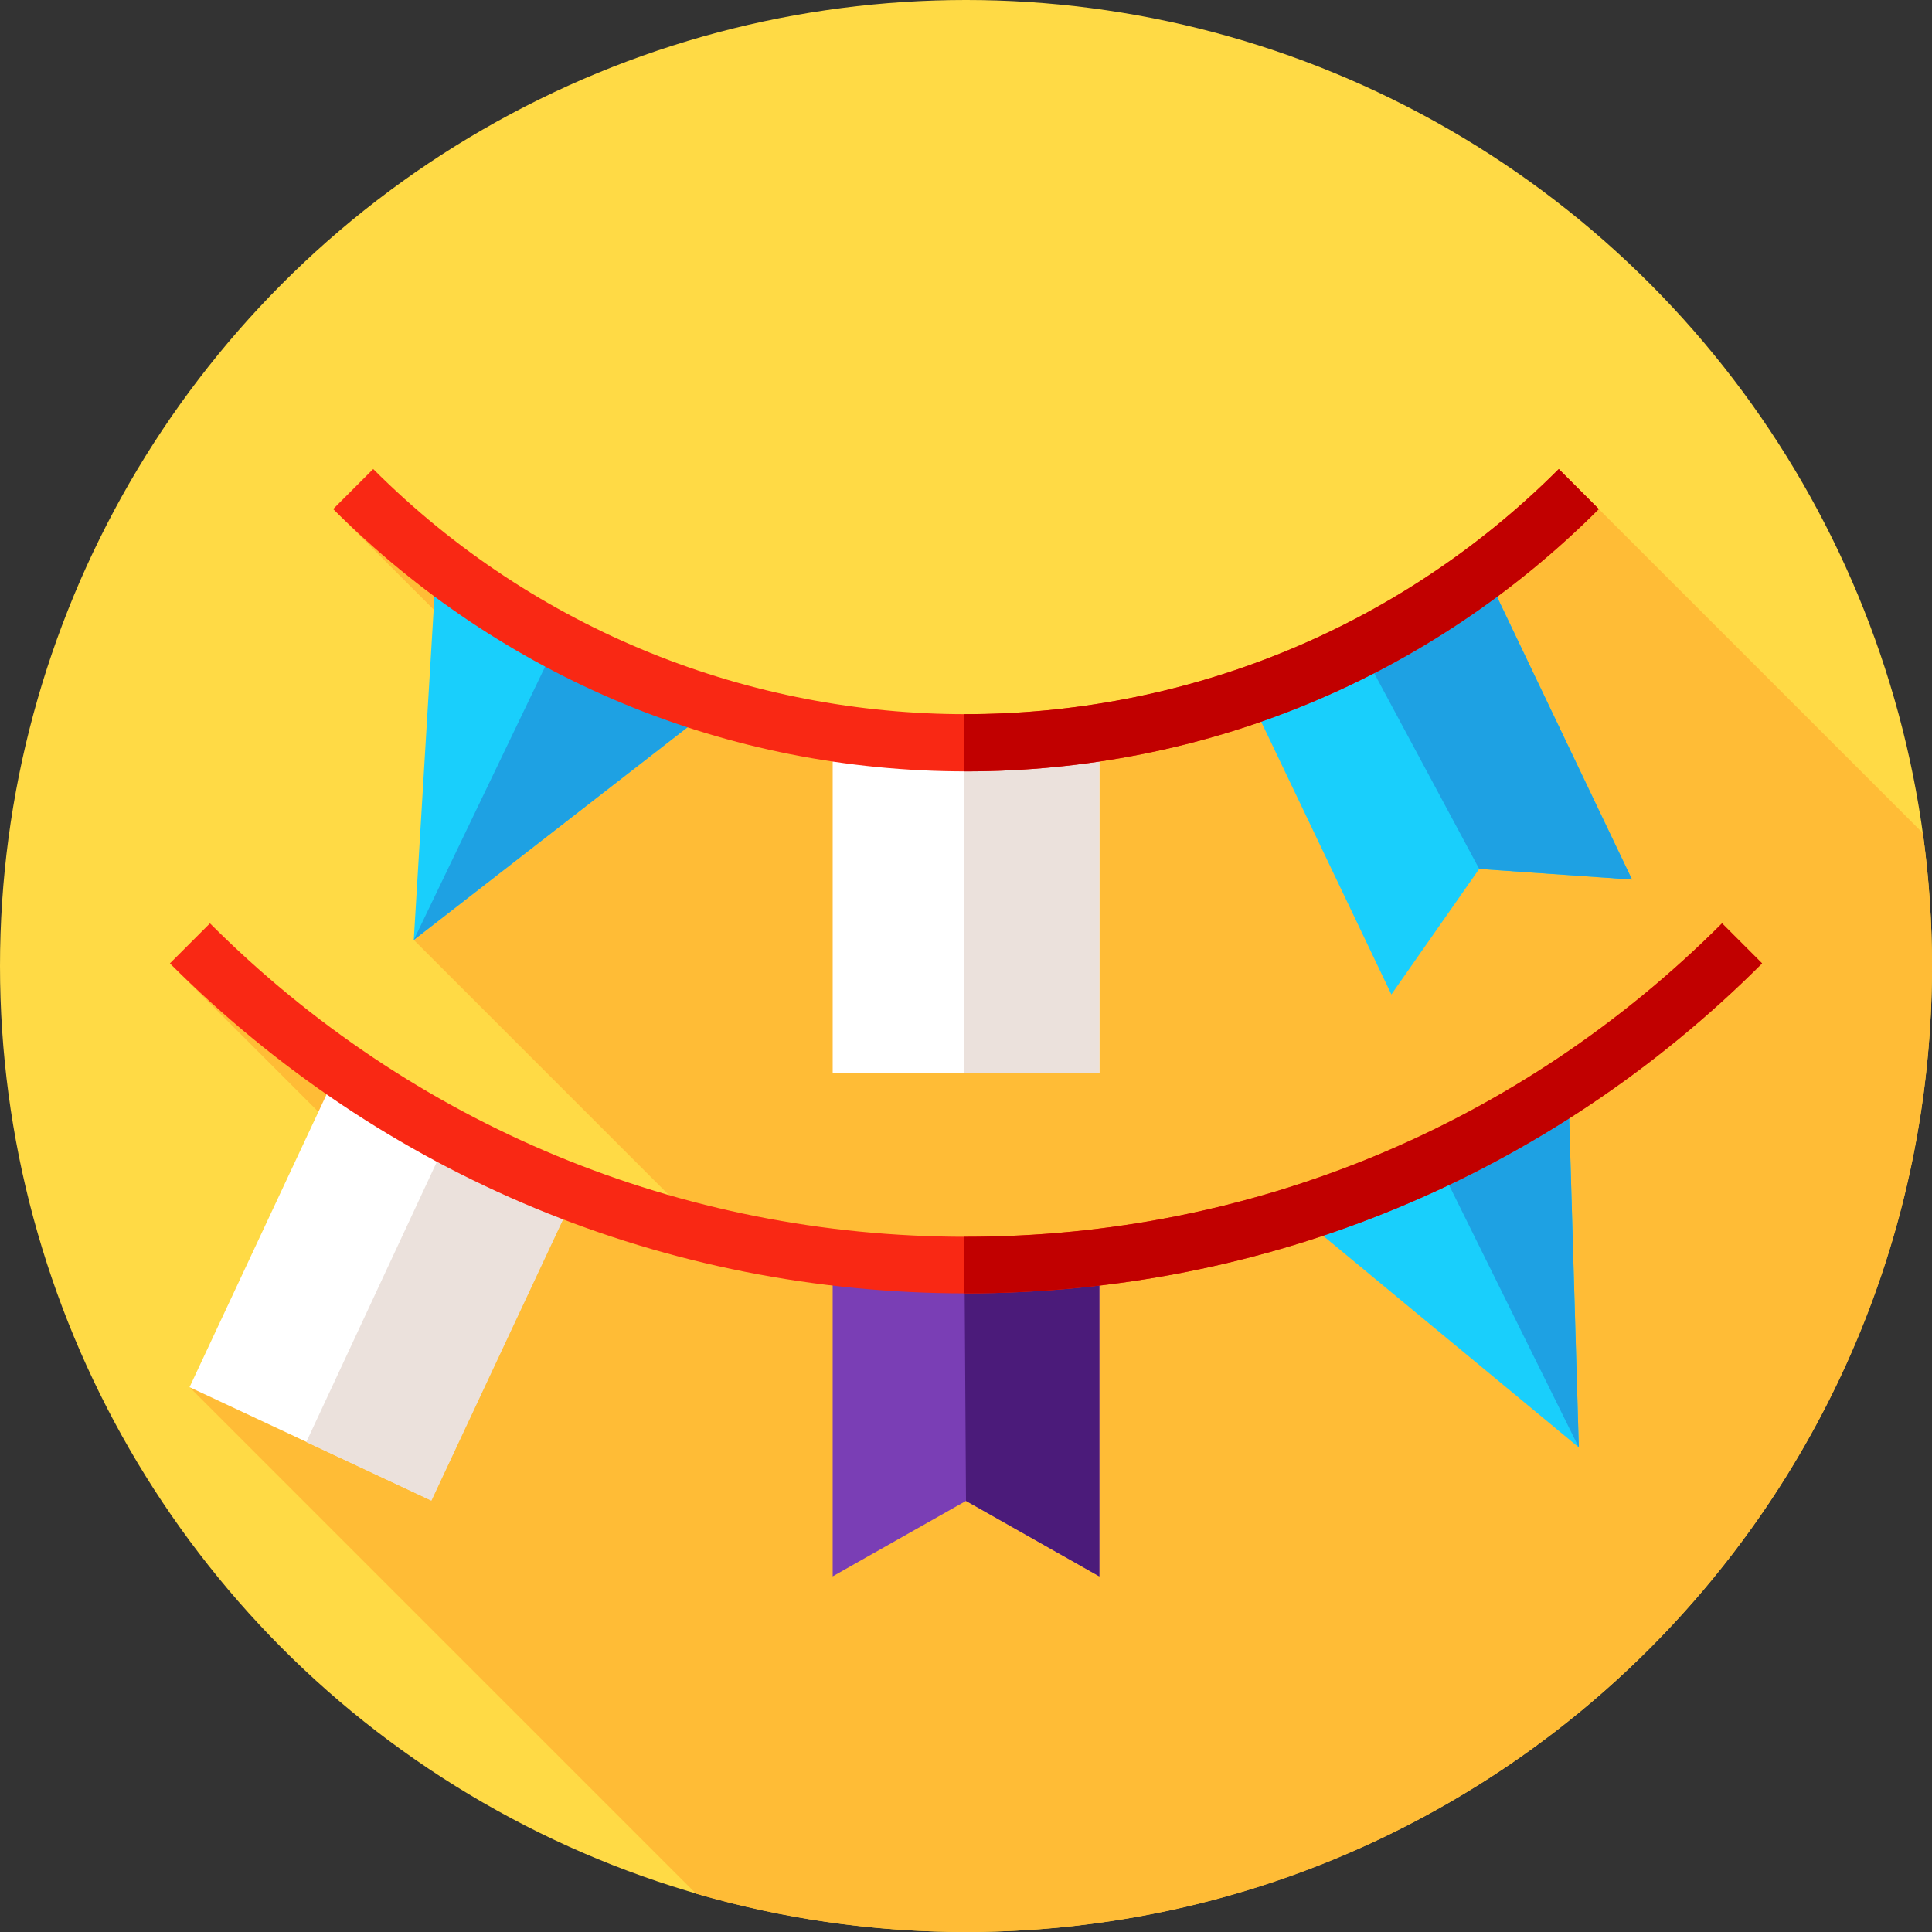 <?xml version="1.0" encoding="UTF-8"?> <!-- Generator: Adobe Illustrator 19.0.0, SVG Export Plug-In . SVG Version: 6.00 Build 0) --> <svg xmlns="http://www.w3.org/2000/svg" xmlns:xlink="http://www.w3.org/1999/xlink" version="1.1" id="Capa_1" x="0px" y="0px" viewBox="0 0 512 512" style="enable-background:new 0 0 512 512;" xml:space="preserve"><rect x="0" y="0" width="512" height="512" fill="#333333" stroke="none"/> <circle style="fill:#FFDA45;" cx="256" cy="256" r="256"></circle> <path style="fill:#FFBC36;" d="M512,256c0-11.952-0.838-23.707-2.423-35.223l-85.875-85.875l-116.186,63.93l-115.182-13.499 L88.298,134.902l73.39,73.389l-52.032,40.806l86.69,86.69L45.03,255.303l82.171,82.171l-76.868,30.255l134.125,134.125 C207.164,508.451,231.166,512,256,512C397.385,512,512,397.385,512,256z"></path> <rect x="220.67" y="196.92" style="fill:#FFFFFF;" width="70.67" height="87.41"></rect> <rect x="255.57" y="196.92" style="fill:#EBE1DC;" width="35.762" height="87.41"></rect> <rect x="65.515" y="299.423" transform="matrix(-0.906 -0.424 0.424 -0.906 46.658 696.638)" style="fill:#FFFFFF;" width="70.669" height="87.409"></rect> <polygon style="fill:#EBE1DC;" points="114.331,397.697 81.174,382.155 118.089,302.92 151.4,318.534 "></polygon> <polygon style="fill:#7A3EB5;" points="291.333,417.75 256,397.75 220.667,417.75 220.667,330.338 291.333,330.338 "></polygon> <polygon style="fill:#4B1B7A;" points="256,397.75 291.333,417.75 291.333,330.338 255.571,330.338 "></polygon> <polygon style="fill:#19CFFC;" points="432.502,233.089 391.999,230.265 368.732,263.538 331.068,184.657 394.838,154.208 "></polygon> <polygon style="fill:#1EA1E3;" points="361.271,173 394.838,154.208 432.502,233.089 391.999,230.265 "></polygon> <polygon style="fill:#19CFFC;" points="184.723,190.779 109.655,249.098 115.367,154.208 "></polygon> <polygon style="fill:#1EA1E3;" points="184.723,190.779 109.655,249.098 147.189,170.988 "></polygon> <polygon style="fill:#19CFFC;" points="415.628,288.567 418.399,383.585 345.171,322.969 "></polygon> <polygon style="fill:#1EA1E3;" points="415.628,288.567 418.399,383.585 380.004,305.961 "></polygon> <path style="fill:#F92814;" d="M256,204.422c-63.314,0-122.872-24.689-167.702-69.519l10.606-10.606 c86.623,86.623,227.568,86.623,314.191,0l10.606,10.606C378.872,179.733,319.314,204.422,256,204.422z"></path> <path style="fill:#C10000;" d="M423.702,134.902l-10.606-10.606c-43.42,43.42-100.489,65.071-157.524,64.962v15.159 c0.143,0,0.285,0.005,0.429,0.005C319.314,204.422,378.872,179.733,423.702,134.902z"></path> <path style="fill:#F92814;" d="M256,342.759c-79.649,0-154.573-31.059-210.97-87.456l10.606-10.606 C109.2,298.261,180.357,327.759,256,327.759s146.8-29.499,200.363-83.063l10.606,10.606C410.573,311.7,335.649,342.759,256,342.759z "></path> <path style="fill:#C10000;" d="M466.97,255.303l-10.606-10.606C402.8,298.26,331.643,327.759,256,327.759 c-0.143,0-0.285-0.005-0.429-0.005v15c0.143,0,0.285,0.005,0.429,0.005C335.649,342.759,410.573,311.7,466.97,255.303z"></path> <g> </g> <g> </g> <g> </g> <g> </g> <g> </g> <g> </g> <g> </g> <g> </g> <g> </g> <g> </g> <g> </g> <g> </g> <g> </g> <g> </g> <g> </g> </svg> 